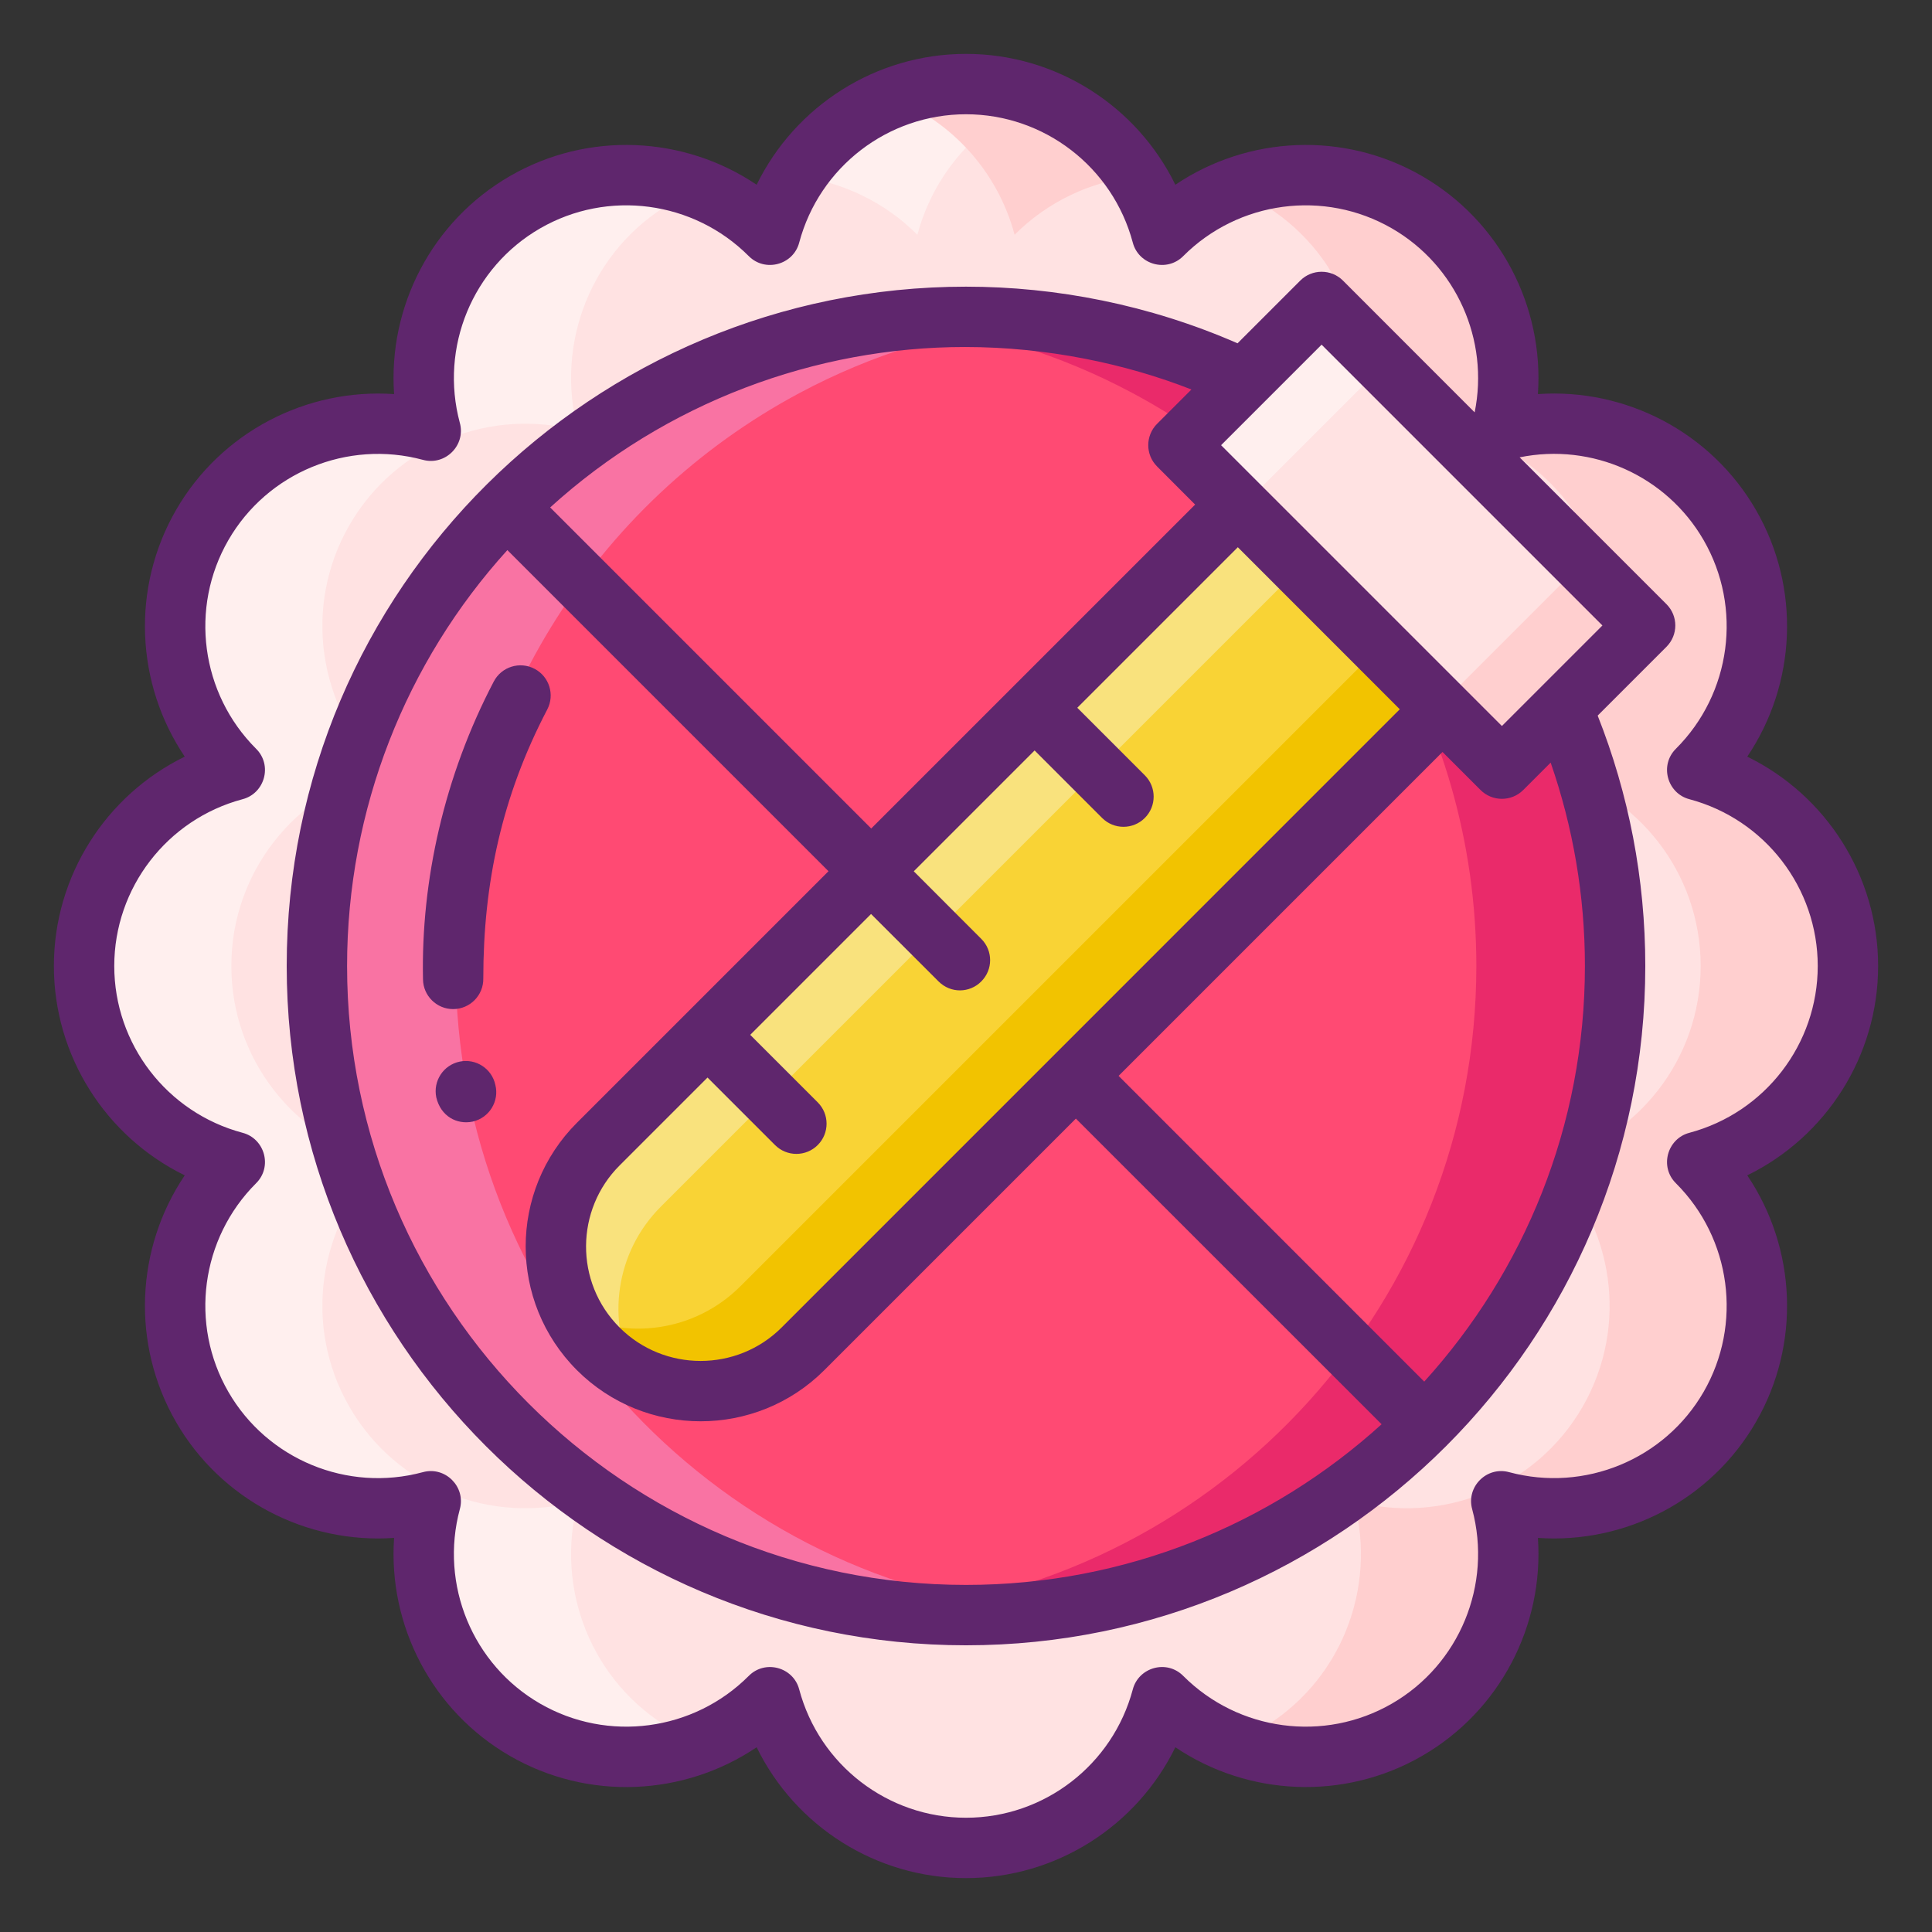 <svg id="Icon_Set" height="512" viewBox="0 0 256 256" width="512" xmlns="http://www.w3.org/2000/svg"><rect x="0" y="0" width="256" height="256" fill="#333333" stroke="none"/><g><g><g><g><path d="m244.862 128c0-12.456-8.48-22.904-19.973-25.961 8.424-8.395 10.544-21.683 4.316-32.47s-18.796-15.595-30.278-12.497c3.098-11.482-1.71-24.05-12.497-30.278s-24.075-4.108-32.47 4.316c-3.056-11.492-13.504-19.972-25.96-19.972s-22.904 8.48-25.961 19.973c-8.395-8.424-21.683-10.544-32.47-4.316s-15.595 18.795-12.497 30.277c-11.482-3.098-24.05 1.71-30.278 12.497s-4.108 24.075 4.316 32.47c-11.492 3.057-19.972 13.505-19.972 25.961s8.48 22.904 19.973 25.961c-8.424 8.395-10.544 21.683-4.316 32.47s18.796 15.595 30.278 12.497c-3.098 11.482 1.71 24.05 12.497 30.278s24.075 4.108 32.47-4.316c3.058 11.493 13.506 19.973 25.961 19.973 12.456 0 22.904-8.48 25.961-19.973 8.395 8.424 21.683 10.544 32.47 4.316s15.595-18.796 12.497-30.278c11.482 3.098 24.05-1.71 30.278-12.497s4.108-24.075-4.316-32.47c11.491-3.057 19.971-13.505 19.971-25.961z" fill="#ffe2e2"/><path d="m76.594 57.07c-11.479-3.097-24.05 1.718-30.284 12.494-6.221 10.789-4.099 24.076 4.321 32.47-11.492 3.058-19.977 13.509-19.977 25.963s8.485 22.905 19.977 25.963c-8.42 8.394-10.542 21.682-4.321 32.47 6.234 10.789 18.805 15.591 30.284 12.494-3.097 11.491 1.705 24.05 12.494 30.284 1.184.69 2.408 1.262 3.644 1.744-7.327 2.863-15.825 2.486-23.165-1.744-10.789-6.234-15.591-18.792-12.494-30.284-11.479 3.097-24.05-1.705-30.284-12.494-6.221-10.789-4.099-24.076 4.321-32.47-11.492-3.058-19.977-13.509-19.977-25.963s8.485-22.905 19.977-25.963c-8.42-8.394-10.542-21.681-4.321-32.47 6.234-10.776 18.805-15.591 30.284-12.494-3.097-11.478 1.705-24.05 12.494-30.27 7.34-4.243 15.838-4.62 23.165-1.757-1.236.482-2.46 1.067-3.644 1.757-10.789 6.22-15.591 18.792-12.494 30.27z" fill="#ffefee"/><path d="m128 11.144c3.449 0 6.741.651 9.761 1.835-7.913 3.084-13.99 9.826-16.203 18.129-4.373-4.386-10.073-7.067-16.073-7.743 4.79-7.354 13.08-12.221 22.515-12.221z" fill="#ffefee"/><path d="m150.514 23.364c-6 .677-11.7 3.358-16.073 7.743-2.212-8.303-8.29-15.044-16.203-18.129 3.019-1.184 6.312-1.835 9.761-1.835 9.436.001 17.726 4.868 22.515 12.221z" fill="#ffcfcf"/><path d="m224.89 153.961c8.42 8.394 10.542 21.682 4.321 32.47-6.234 10.789-18.805 15.591-30.284 12.494 3.097 11.491-1.705 24.05-12.494 30.284-7.34 4.23-15.838 4.607-23.165 1.744 1.236-.482 2.46-1.054 3.644-1.744 10.789-6.234 15.591-18.792 12.494-30.284 11.479 3.097 24.05-1.705 30.284-12.494 6.221-10.789 4.099-24.076-4.321-32.47 11.492-3.058 19.977-13.509 19.977-25.963s-8.485-22.905-19.977-25.963c8.42-8.394 10.542-21.681 4.321-32.47-6.234-10.776-18.805-15.591-30.284-12.494 3.097-11.478-1.705-24.05-12.494-30.271-1.184-.69-2.408-1.275-3.644-1.757 7.327-2.863 15.825-2.486 23.165 1.757 10.789 6.221 15.591 18.792 12.494 30.271 11.479-3.097 24.05 1.718 30.284 12.494 6.221 10.789 4.099 24.076-4.321 32.47 11.492 3.058 19.977 13.509 19.977 25.963s-8.485 22.904-19.977 25.963z" fill="#ffcfcf"/><path d="m168.402 52.052c-11.869-6.339-25.394-9.957-39.764-10.055-.208-.012-.429-.012-.638-.012-.208 0-.429 0-.638.012-14.371.098-27.895 3.716-39.764 10.055-27.135 14.456-45.613 43.05-45.613 75.948 0 47.501 38.514 86.015 86.015 86.015s86.015-38.514 86.015-86.015c0-32.898-18.478-61.492-45.613-75.948z" fill="#ff4a73"/><path d="m137.196 213.524c-3.016.331-6.094.49-9.196.49-47.501 0-86.015-38.514-86.015-86.015 0-32.898 18.478-61.492 45.613-75.948 11.869-6.339 25.394-9.956 39.764-10.054.209-.012.429-.012.638-.012.208 0 .429 0 .638.012 2.894.025 5.738.184 8.559.478-11.183 1.189-21.727 4.512-31.206 9.576-27.135 14.457-45.614 43.051-45.614 75.949 0 44.399 33.634 80.938 76.819 85.524z" fill="#f973a3"/><path d="m214.015 128c0 47.501-38.514 86.015-86.015 86.015-3.102 0-6.18-.159-9.196-.49 43.185-4.586 76.819-41.125 76.819-85.524 0-32.898-18.478-61.492-45.613-75.948-9.478-5.064-20.023-8.387-31.206-9.576 2.82-.295 5.665-.454 8.559-.478.209-.012.429-.012.638-.012.208 0 .429 0 .638.012 14.371.098 27.895 3.715 39.764 10.054 27.134 14.455 45.612 43.049 45.612 75.947z" fill="#ea2a6a"/></g></g><g><path d="m156.755 57.515h60.622v26.834h-60.622z" fill="#ffe2e2" transform="matrix(.707 .707 -.707 .707 104.947 -111.5)"/><path d="m156.357 47.782h26.841v11.724h-26.841z" fill="#ffefee" transform="matrix(.707 -.707 .707 .707 11.795 135.763)"/><path d="m79.273 178.724c-7.49-7.49-7.49-19.635 0-27.125l84.743-84.743 27.125 27.125-84.743 84.743c-7.49 7.49-19.634 7.49-27.125 0z" fill="#f9d335"/><path d="m84.066 182.222c-1.724-.884-3.344-2.05-4.792-3.499-7.489-7.489-7.494-19.632 0-27.126l84.738-84.738 8.29 8.29-84.738 84.739c-6.046 6.046-7.212 15.127-3.498 22.334z" fill="#f9e27d"/><path d="m190.933 82.358h26.841v11.724h-26.841z" fill="#ffcfcf" transform="matrix(.707 -.707 .707 .707 -2.527 170.339)"/><path d="m191.139 93.985-84.739 84.738c-7.494 7.494-19.637 7.489-27.126 0-1.448-1.448-2.614-3.067-3.499-4.792 7.207 3.714 16.288 2.548 22.334-3.498l84.738-84.738z" fill="#f2c300"/></g></g><g fill="#5f266d"><path d="m248.86 128c0-11.94-6.9-22.64-17.34-27.74 6.5-9.64 7.12-22.35 1.15-32.69s-17.29-16.16-28.89-15.35c.81-11.6-5.01-22.92-15.35-28.89s-23.05-5.35-32.69 1.15c-5.1-10.44-15.8-17.34-27.74-17.34s-22.64 6.9-27.74 17.34c-9.64-6.5-22.35-7.12-32.69-1.15-10.34 5.97-16.16 17.29-15.35 28.89-11.59-.8-22.92 5.01-28.89 15.35s-5.35 23.05 1.15 32.69c-10.44 5.1-17.34 15.8-17.34 27.74s6.9 22.64 17.34 27.74c-6.5 9.64-7.12 22.35-1.15 32.69s17.3 16.16 28.89 15.35c-.81 11.6 5.01 22.92 15.35 28.89s23.05 5.35 32.69-1.15c5.1 10.44 15.8 17.34 27.74 17.34s22.64-6.9 27.74-17.34c9.63 6.49 22.35 7.12 32.69 1.15s16.16-17.29 15.35-28.89c11.6.81 22.92-5.01 28.89-15.35s5.35-23.05-1.15-32.69c10.44-5.1 17.34-15.8 17.34-27.74zm-25 22.1c-2.929.764-4.006 4.496-1.79 6.69 7.33 7.32 8.84 18.68 3.67 27.64s-15.77 13.33-25.77 10.64c-2.962-.816-5.717 1.933-4.9 4.9 2.69 10-1.68 20.6-10.64 25.77s-20.32 3.66-27.64-3.67c-2.196-2.218-5.927-1.136-6.69 1.79-2.67 10.01-11.75 17-22.1 17s-19.43-6.99-22.1-17c-.772-2.961-4.524-3.984-6.69-1.79-7.32 7.33-18.68 8.84-27.64 3.67s-13.33-15.77-10.64-25.77c.816-2.962-1.933-5.717-4.9-4.9-10 2.7-20.6-1.68-25.77-10.64s-3.66-20.32 3.67-27.64c2.216-2.194 1.139-5.926-1.79-6.69-10.01-2.67-17-11.75-17-22.1s6.99-19.43 17-22.1c2.93-.764 4.005-4.496 1.79-6.69-7.33-7.32-8.84-18.68-3.67-27.64s15.77-13.33 25.77-10.64c2.967.817 5.716-1.938 4.9-4.9-2.69-10 1.68-20.6 10.64-25.77s20.32-3.66 27.64 3.67c2.167 2.189 5.918 1.171 6.69-1.79 2.67-10.01 11.75-17 22.1-17s19.43 6.99 22.1 17c.771 2.956 4.519 3.982 6.69 1.79 7.32-7.33 18.68-8.84 27.64-3.67 8.54 4.93 12.92 14.8 10.97 24.38l-17.45-17.46c-1.56-1.56-4.1-1.56-5.66 0l-8.31 8.31c-11.682-5.106-24.058-7.505-35.98-7.505-49.32 0-90.01 39.874-90.01 90.015 0 49.63 40.38 90.01 90.01 90.01s90.01-40.38 90.01-90.01c0-11.57-2.2-22.8-6.31-33.18l9.11-9.11c1.57-1.57 1.57-4.1 0-5.66l-19.45-19.45c9.58-1.96 19.45 2.42 24.38 10.97 5.17 8.96 3.66 20.32-3.67 27.64-2.216 2.194-1.139 5.926 1.79 6.69 10.01 2.67 17 11.75 17 22.1s-6.99 19.43-17 22.1zm-70.54-88.29 5.04 5.05c-4.64 4.64-38.838 38.838-42.92 42.92l-42.54-42.54c15.327-13.933 35.172-21.26 54.95-21.26 10.866 0 21.328 2.219 30.02 5.63l-4.55 4.55c-1.558 1.558-1.562 4.088 0 5.65zm-44.965 84.257-8.946-8.946.001-.001 16.01-16.01 8.95 8.94c1.611 1.609 4.129 1.54 5.65 0 1.57-1.56 1.57-4.09 0-5.65l-8.94-8.95c2.009-2.009 14.018-14.018 16.01-16.01l.001-.001 8.946 8.946c1.563 1.562 4.095 1.562 5.657 0 1.562-1.563 1.562-4.095 0-5.657l-8.946-8.946.001-.001 21.27-21.27 21.46 21.47c-53.526 53.539-34.562 34.572-81.91 81.92-5.906 5.906-15.562 5.908-21.47 0-6.009-6.009-5.838-15.652 0-21.47l11.65-11.65.002-.002 8.946 8.946c1.563 1.562 4.095 1.562 5.657 0 1.563-1.563 1.563-4.095.001-5.658zm1.425-30.627c-4.711 4.711-28.606 28.606-33.33 33.33-9.055 9.054-9.063 23.706-.01 32.78 9.033 9.033 23.744 9.046 32.79 0l33.33-33.33 40.51 40.5c-14.57 13.22-33.89 21.29-55.07 21.29-45.22 0-82.01-36.79-82.01-82.01 0-20.75 7.77-40.26 21.24-55.11zm38.44 27.12 42.92-42.92 5.04 5.04c1.546 1.546 4.086 1.574 5.66 0l3.63-3.63c2.96 8.53 4.54 17.61 4.54 26.95 0 21.18-8.07 40.5-21.29 55.07zm50.79-46.36c-5-5-33.471-33.471-37.21-37.21 5.126-5.126 8.195-8.195 13.32-13.32l37.21 37.21c-4.712 4.712-8.674 8.674-13.32 13.32z"/><path d="m65.64 143.77c-.45-2.16-2.57-3.55-4.73-3.1s-3.55 2.57-3.1 4.74c.594 2.523 2.749 3.636 4.81 3.21 2.227-.495 3.553-2.72 3.02-4.85z"/><path d="m65.43 90.3c-6.553 12.5-9.657 26.377-9.38 39.47.03 2.19 1.82 3.94 3.99 3.94 2.238 0 4.04-1.833 4-4.07 0-12.552 2.443-24.109 8.47-35.62 1.03-1.96.27-4.38-1.68-5.4-1.96-1.03-4.38-.27-5.4 1.68z"/></g></g></svg>